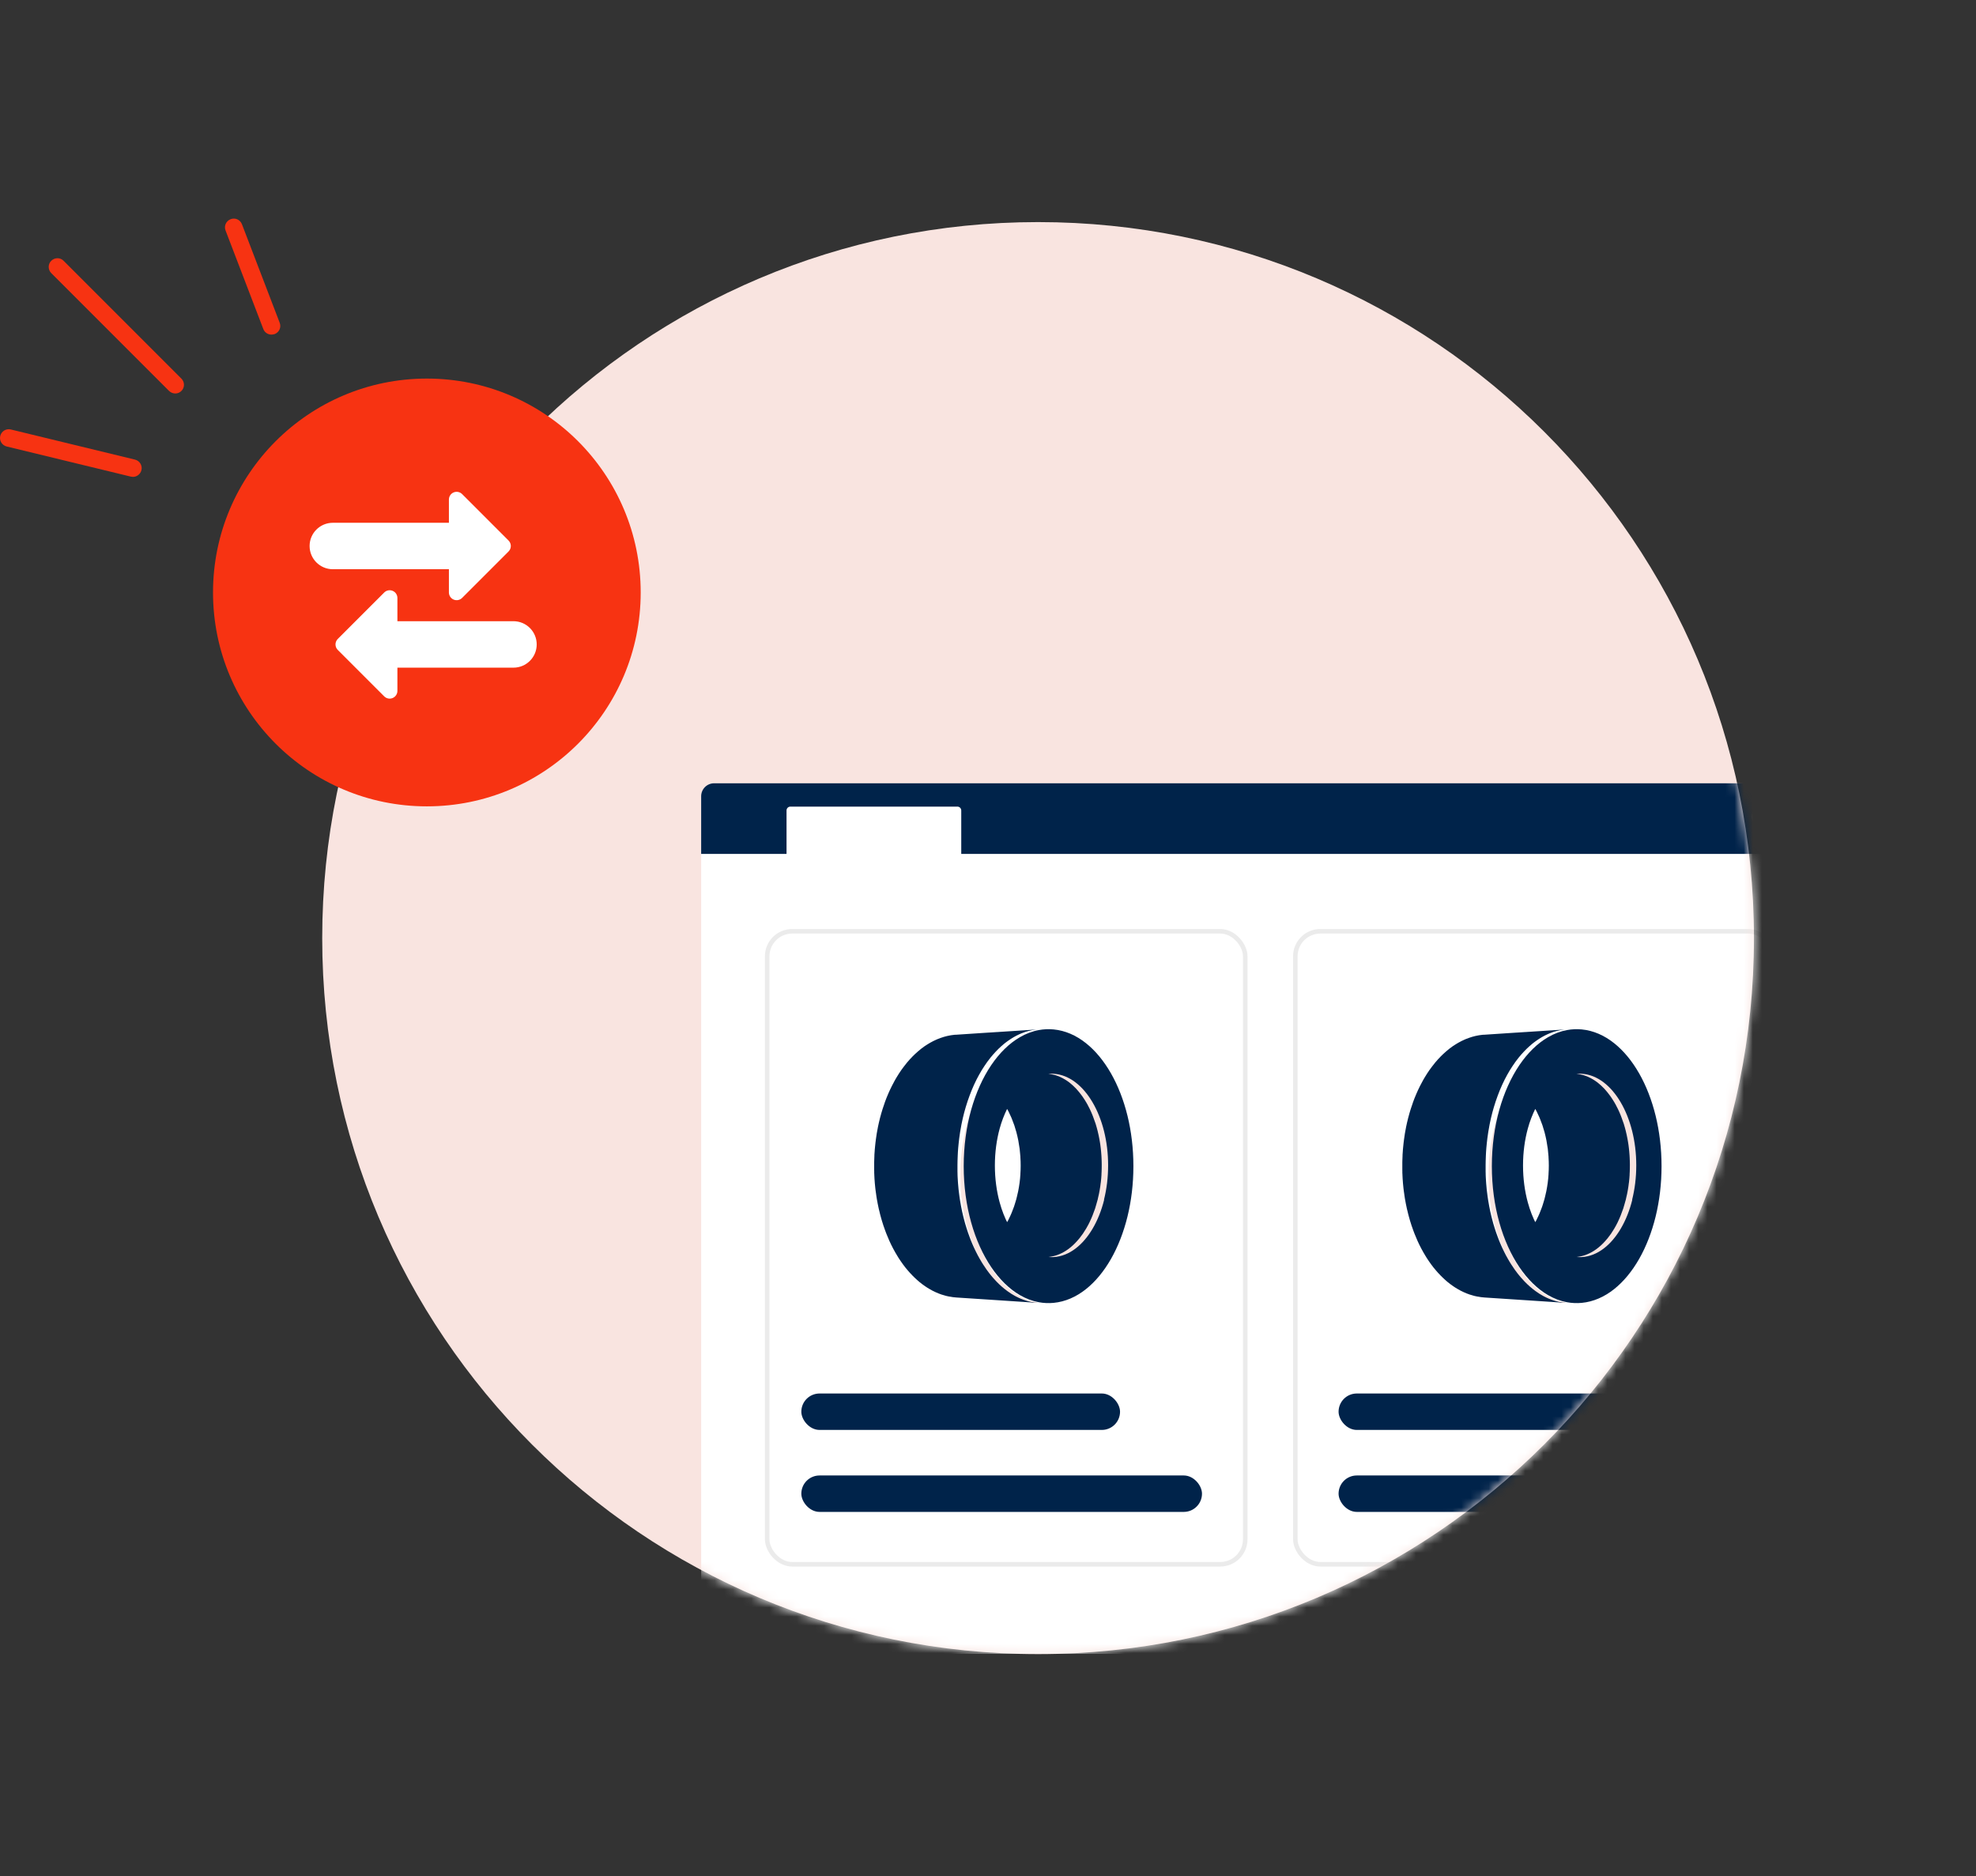 <svg width="217" height="206" viewBox="0 0 217 206" fill="none" xmlns="http://www.w3.org/2000/svg">
<rect x="0" y="0" width="217" height="206" fill="#333333" stroke="none"/>
<path d="M114 181.614C157.418 181.614 192.615 146.417 192.615 102.999C192.615 59.581 157.418 24.384 114 24.384C70.582 24.384 35.385 59.581 35.385 102.999C35.385 146.417 70.582 181.614 114 181.614Z" fill="#F9E4E0"/>
<mask id="mask0_965_9839" style="mask-type:alpha" maskUnits="userSpaceOnUse" x="35" y="24" width="158" height="158">
<path d="M114 181.614C157.418 181.614 192.615 146.417 192.615 102.999C192.615 59.581 157.418 24.384 114 24.384C70.582 24.384 35.385 59.581 35.385 102.999C35.385 146.417 70.582 181.614 114 181.614Z" fill="#F9E4E0"/>
</mask>
<g mask="url(#mask0_965_9839)">
<path d="M209 87.419V180.168C209 180.947 208.361 181.586 207.581 181.586H78.419C77.638 181.586 77 180.947 77 180.168V87.419C77 86.639 77.638 86 78.419 86H207.581C208.361 86 209 86.638 209 87.419V87.419Z" fill="white"/>
<path d="M209 93.754V87.419C209 86.638 208.362 86 207.581 86H78.419C77.639 86 77 86.638 77 87.419V93.754H209Z" fill="#00234A"/>
<path d="M193.743 91.015C194.488 91.015 195.092 90.411 195.092 89.666C195.092 88.921 194.488 88.317 193.743 88.317C192.998 88.317 192.395 88.921 192.395 89.666C192.395 90.411 192.998 91.015 193.743 91.015Z" fill="white"/>
<path d="M105.141 88.562H86.797C86.564 88.562 86.375 88.752 86.375 88.985V94.561C86.375 94.794 86.564 94.983 86.797 94.983H105.141C105.374 94.983 105.563 94.794 105.563 94.561V88.985C105.563 88.752 105.374 88.562 105.141 88.562Z" fill="white"/>
<rect x="84.25" y="102.25" width="52.5" height="69.5" rx="2.75" stroke="black" stroke-opacity="0.08" stroke-width="0.5"/>
<rect x="142.25" y="102.25" width="52.5" height="69.5" rx="2.75" stroke="black" stroke-opacity="0.08" stroke-width="0.5"/>
<rect x="147" y="153" width="35" height="4" rx="2" fill="#00234A"/>
<rect x="147" y="162" width="44" height="4" rx="2" fill="#00234A"/>
<path d="M108.127 139.127C108.065 139.029 108.003 138.93 107.942 138.828C107.876 138.723 107.815 138.615 107.753 138.503C107.688 138.391 107.623 138.273 107.561 138.158C107.492 138.027 107.421 137.892 107.356 137.754C107.287 137.62 107.222 137.478 107.157 137.337C107.124 137.268 107.092 137.199 107.063 137.127C107.033 137.061 107.004 136.995 106.978 136.93C106.975 136.923 106.971 136.917 106.968 136.91C106.88 136.7 106.792 136.486 106.714 136.266C106.662 136.135 106.613 136.003 106.571 135.869C106.561 135.849 106.555 135.829 106.548 135.81C106.496 135.652 106.444 135.498 106.395 135.337C106.343 135.179 106.298 135.018 106.249 134.857C106.203 134.693 106.161 134.529 106.119 134.364C106.102 134.305 106.086 134.243 106.073 134.184C106.027 134.006 105.985 133.822 105.946 133.642C105.946 133.642 105.943 133.632 105.943 133.628C105.917 133.504 105.891 133.379 105.868 133.251C105.858 133.211 105.848 133.169 105.842 133.126C105.822 133.027 105.806 132.929 105.79 132.83C105.77 132.725 105.751 132.62 105.734 132.515C105.712 132.367 105.689 132.219 105.669 132.068C105.643 131.891 105.62 131.71 105.601 131.529C105.594 131.474 105.588 131.418 105.581 131.362C105.565 131.181 105.546 131.001 105.533 130.82C105.533 130.794 105.533 130.764 105.526 130.738C105.523 130.672 105.516 130.606 105.513 130.541C105.507 130.452 105.5 130.36 105.497 130.271C105.497 130.212 105.49 130.15 105.487 130.091C105.48 130.018 105.48 129.946 105.477 129.871C105.477 129.841 105.477 129.811 105.477 129.779C105.477 129.703 105.471 129.628 105.471 129.552C105.471 129.513 105.471 129.47 105.471 129.43C105.471 129.286 105.471 129.138 105.471 128.99V128.862C105.471 128.721 105.471 128.58 105.477 128.438C105.48 128.258 105.487 128.077 105.497 127.896C105.497 127.765 105.507 127.637 105.516 127.509C105.516 127.476 105.516 127.446 105.523 127.417C105.523 127.345 105.533 127.272 105.539 127.2C105.539 127.17 105.539 127.144 105.546 127.115C105.559 126.957 105.575 126.796 105.591 126.642C105.607 126.471 105.627 126.3 105.65 126.132C105.679 125.916 105.708 125.702 105.741 125.489C105.741 125.479 105.741 125.466 105.747 125.456C105.783 125.232 105.822 125.009 105.865 124.789C105.865 124.773 105.871 124.753 105.874 124.736C105.91 124.562 105.946 124.391 105.982 124.224C105.998 124.139 106.018 124.053 106.04 123.971C106.076 123.817 106.115 123.662 106.154 123.511C106.154 123.498 106.161 123.485 106.164 123.472C106.203 123.321 106.245 123.17 106.291 123.022C106.301 122.979 106.314 122.94 106.327 122.897C106.447 122.493 106.578 122.102 106.721 121.721C106.792 121.534 106.864 121.346 106.939 121.162C106.939 121.162 106.939 121.162 106.939 121.159C107.007 120.992 107.079 120.824 107.157 120.66C107.173 120.62 107.19 120.581 107.209 120.545C107.359 120.216 107.522 119.901 107.691 119.596C107.776 119.441 107.863 119.29 107.951 119.146C107.958 119.132 107.968 119.119 107.974 119.106C108.069 118.955 108.163 118.807 108.261 118.663C108.316 118.574 108.378 118.489 108.44 118.403C108.469 118.357 108.502 118.311 108.534 118.265C108.648 118.111 108.762 117.963 108.876 117.818C108.882 117.812 108.889 117.802 108.895 117.795C108.98 117.69 109.068 117.589 109.153 117.49C109.24 117.388 109.328 117.29 109.42 117.198C109.507 117.102 109.599 117.01 109.69 116.922C109.781 116.833 109.875 116.744 109.97 116.662C110.058 116.58 110.149 116.505 110.24 116.429C110.285 116.393 110.331 116.353 110.377 116.317C110.455 116.255 110.533 116.196 110.614 116.14C110.634 116.127 110.65 116.114 110.67 116.101C110.767 116.032 110.862 115.963 110.963 115.9C111.06 115.838 111.161 115.775 111.262 115.716C111.363 115.66 111.461 115.605 111.565 115.552H111.568C111.643 115.513 111.718 115.48 111.793 115.444C111.864 115.407 111.936 115.378 112.011 115.345C112.115 115.302 112.219 115.263 112.327 115.227C112.379 115.207 112.431 115.191 112.483 115.171C112.535 115.154 112.587 115.138 112.642 115.125C112.695 115.108 112.75 115.092 112.802 115.079C112.906 115.053 113.017 115.03 113.124 115.007C113.176 114.997 113.228 114.987 113.28 114.977C113.28 114.977 113.29 114.977 113.297 114.977C113.355 114.967 113.414 114.961 113.473 114.951C113.528 114.944 113.58 114.938 113.635 114.931C113.665 114.931 113.691 114.928 113.72 114.925C113.753 114.925 113.788 114.921 113.827 114.918L113.844 114.997C113.173 115.118 112.522 115.368 111.903 115.726C110.803 116.36 109.8 117.345 108.944 118.607C108.082 119.885 107.375 121.442 106.884 123.196C106.389 124.966 106.115 126.927 106.115 128.994C106.115 131.06 106.389 133.021 106.884 134.788C107.375 136.545 108.082 138.102 108.944 139.377C109.8 140.642 110.803 141.624 111.903 142.261C112.522 142.619 113.173 142.865 113.844 142.987L113.827 143.069C113.577 143.053 113.329 143.02 113.082 142.967H113.075C113.046 142.961 113.017 142.954 112.988 142.948C112.955 142.941 112.926 142.934 112.893 142.925C112.861 142.918 112.831 142.911 112.799 142.902C112.769 142.895 112.737 142.885 112.704 142.879C112.551 142.836 112.402 142.787 112.252 142.731C112.148 142.691 112.043 142.652 111.939 142.606C111.877 142.58 111.819 142.553 111.757 142.524C111.715 142.504 111.672 142.484 111.63 142.461C111.584 142.442 111.542 142.419 111.5 142.396C111.487 142.389 111.474 142.383 111.464 142.379C111.415 142.353 111.37 142.327 111.324 142.3C111.256 142.261 111.184 142.222 111.116 142.179C111.083 142.162 111.054 142.143 111.021 142.123C110.878 142.031 110.735 141.936 110.598 141.834C110.5 141.762 110.403 141.689 110.308 141.611C110.214 141.535 110.116 141.456 110.025 141.374C110.012 141.361 109.996 141.348 109.983 141.335C109.918 141.276 109.849 141.216 109.787 141.157C109.771 141.144 109.758 141.131 109.745 141.118C109.654 141.029 109.563 140.937 109.472 140.845C109.345 140.711 109.214 140.573 109.091 140.425C109.032 140.356 108.974 140.287 108.915 140.215C108.889 140.182 108.86 140.149 108.834 140.116C108.821 140.1 108.808 140.083 108.798 140.067C108.785 140.054 108.772 140.037 108.759 140.021C108.7 139.945 108.641 139.866 108.583 139.788C108.537 139.725 108.495 139.666 108.449 139.604C108.414 139.551 108.378 139.498 108.342 139.446C108.283 139.364 108.225 139.278 108.173 139.19C108.156 139.17 108.143 139.15 108.13 139.131L108.127 139.127Z" fill="#F9E4E0"/>
<path d="M110.708 134.415C110.67 134.341 110.635 134.264 110.597 134.19C110.642 134.106 110.691 134.029 110.736 133.945C110.753 133.91 110.767 133.875 110.784 133.839C110.882 133.643 110.979 133.443 111.066 133.233C111.101 133.152 111.132 133.068 111.163 132.987C111.229 132.819 111.299 132.651 111.358 132.479C111.393 132.381 111.42 132.279 111.452 132.181C111.504 132.019 111.556 131.855 111.601 131.69C111.632 131.574 111.66 131.455 111.688 131.339C111.733 131.16 111.775 130.978 111.813 130.792C111.82 130.764 111.827 130.732 111.83 130.704C111.883 130.438 111.924 130.171 111.963 129.898C111.963 129.87 111.969 129.845 111.973 129.817C112.011 129.53 112.039 129.239 112.056 128.944C112.056 128.927 112.056 128.913 112.056 128.895C112.077 128.593 112.088 128.285 112.088 127.976C112.088 127.668 112.077 127.359 112.056 127.057C112.056 127.036 112.056 127.012 112.056 126.991C112.035 126.696 112.008 126.402 111.973 126.114C111.973 126.104 111.973 126.09 111.966 126.079C111.928 125.795 111.883 125.514 111.83 125.237C111.83 125.223 111.823 125.206 111.82 125.188C111.764 124.908 111.702 124.627 111.629 124.357C111.629 124.354 111.629 124.35 111.629 124.347C111.556 124.077 111.476 123.814 111.389 123.554C111.375 123.516 111.361 123.481 111.347 123.442C111.278 123.239 111.201 123.039 111.121 122.846C111.097 122.786 111.073 122.727 111.048 122.667C110.951 122.443 110.85 122.225 110.743 122.015C110.739 122.015 110.739 122.008 110.736 122.004C110.691 121.917 110.642 121.839 110.597 121.755C110.273 122.415 109.995 123.13 109.783 123.908C109.443 125.15 109.255 126.524 109.255 127.966C109.255 129.407 109.443 130.785 109.783 132.026C110.02 132.896 110.336 133.696 110.711 134.415H110.708ZM123.817 122.502C124.237 124.217 124.467 126.083 124.467 128.039C124.467 129.996 124.237 131.862 123.817 133.573C123.393 135.295 122.778 136.869 122.01 138.219C121.231 139.583 120.296 140.72 119.243 141.554C118.176 142.396 116.984 142.925 115.712 143.048C115.16 143.101 114.614 143.076 114.082 142.978C113.367 142.848 112.671 142.585 112.011 142.203C110.837 141.523 109.766 140.474 108.852 139.124C107.931 137.763 107.177 136.101 106.652 134.225C106.124 132.339 105.832 130.245 105.832 128.039C105.832 125.834 106.124 123.74 106.652 121.85C107.177 119.977 107.931 118.315 108.852 116.951C109.766 115.604 110.837 114.552 112.011 113.876C112.671 113.493 113.367 113.227 114.082 113.097C114.614 112.999 115.16 112.974 115.712 113.027C116.984 113.15 118.176 113.679 119.243 114.524C120.296 115.356 121.231 116.495 122.01 117.859C122.778 119.206 123.393 120.78 123.817 122.502Z" fill="#00234A"/>
<path d="M114.022 113.013C113.994 113.013 113.987 113.013 113.981 113.013C113.97 113.013 113.96 113.013 113.949 113.017C113.984 113.017 114.022 113.013 114.064 113.01H114.022V113.013Z" fill="#00234A"/>
<path d="M113.262 142.958C113.196 142.944 113.133 142.93 113.067 142.912C113.033 142.905 113.001 142.898 112.967 142.888C112.935 142.881 112.901 142.87 112.866 142.863C112.702 142.818 112.543 142.765 112.383 142.705C112.271 142.663 112.16 142.621 112.049 142.572C111.983 142.544 111.92 142.516 111.854 142.484C111.809 142.463 111.764 142.442 111.719 142.418C111.67 142.397 111.625 142.372 111.58 142.348C111.566 142.341 111.552 142.334 111.542 142.33C111.49 142.302 111.441 142.274 111.392 142.246C111.319 142.204 111.243 142.162 111.17 142.116C111.135 142.099 111.104 142.078 111.069 142.057C110.916 141.958 110.763 141.857 110.617 141.748C110.513 141.671 110.409 141.594 110.308 141.51C110.207 141.429 110.103 141.345 110.006 141.257C109.992 141.243 109.974 141.229 109.96 141.215C109.891 141.152 109.818 141.089 109.752 141.026C109.734 141.012 109.721 140.998 109.707 140.984C109.609 140.889 109.512 140.791 109.415 140.692C109.279 140.549 109.14 140.401 109.008 140.244C108.946 140.17 108.883 140.096 108.82 140.019C108.793 139.984 108.761 139.949 108.734 139.914C108.72 139.896 108.706 139.879 108.695 139.861C108.681 139.847 108.668 139.83 108.654 139.812C108.591 139.732 108.529 139.647 108.466 139.563C108.417 139.497 108.372 139.434 108.324 139.367C108.223 139.223 108.122 139.076 108.028 138.925C108.011 138.904 107.997 138.883 107.983 138.862C107.917 138.757 107.851 138.652 107.785 138.543C107.715 138.431 107.649 138.315 107.583 138.196C107.514 138.076 107.444 137.95 107.378 137.827C107.305 137.687 107.229 137.543 107.159 137.396C107.086 137.252 107.017 137.102 106.947 136.951C106.913 136.877 106.878 136.804 106.846 136.726C106.815 136.656 106.784 136.59 106.756 136.516C106.753 136.509 106.749 136.502 106.746 136.495C106.652 136.27 106.558 136.043 106.475 135.808C106.419 135.667 106.367 135.527 106.322 135.383C106.311 135.362 106.304 135.341 106.297 135.32C106.242 135.152 106.186 134.987 106.134 134.815C106.078 134.647 106.03 134.475 105.978 134.303C105.929 134.128 105.884 133.953 105.839 133.777C105.821 133.714 105.804 133.647 105.79 133.584C105.741 133.395 105.696 133.199 105.654 133.006C105.654 133.006 105.651 132.995 105.651 132.992C105.623 132.858 105.595 132.725 105.571 132.588C105.561 132.546 105.55 132.501 105.543 132.455C105.522 132.35 105.505 132.245 105.488 132.14C105.467 132.027 105.446 131.915 105.429 131.803C105.404 131.645 105.38 131.487 105.359 131.326C105.331 131.137 105.307 130.944 105.286 130.751C105.279 130.691 105.272 130.632 105.265 130.572C105.248 130.379 105.227 130.186 105.213 129.993C105.213 129.965 105.213 129.934 105.206 129.906C105.203 129.836 105.196 129.766 105.192 129.695C105.185 129.601 105.178 129.503 105.175 129.408C105.175 129.345 105.168 129.278 105.164 129.215C105.157 129.138 105.157 129.061 105.154 128.98C105.154 128.948 105.154 128.917 105.154 128.882C105.154 128.801 105.147 128.721 105.147 128.64C105.147 128.598 105.147 128.552 105.147 128.51C105.147 128.356 105.147 128.198 105.147 128.04V127.903C105.147 127.753 105.147 127.602 105.154 127.451C105.157 127.258 105.164 127.065 105.175 126.872C105.175 126.732 105.185 126.595 105.196 126.459C105.196 126.424 105.196 126.392 105.203 126.36C105.203 126.283 105.213 126.206 105.22 126.129C105.22 126.097 105.22 126.069 105.227 126.038C105.241 125.87 105.258 125.698 105.276 125.533C105.293 125.351 105.314 125.168 105.338 124.989C105.369 124.758 105.401 124.53 105.436 124.302C105.436 124.292 105.436 124.277 105.442 124.267C105.481 124.029 105.522 123.79 105.568 123.555C105.568 123.538 105.575 123.517 105.578 123.499C105.613 123.313 105.651 123.131 105.693 122.952C105.71 122.861 105.731 122.77 105.755 122.682C105.793 122.517 105.835 122.352 105.877 122.191C105.877 122.177 105.884 122.163 105.887 122.149C105.929 121.988 105.974 121.826 106.023 121.668C106.033 121.623 106.047 121.581 106.061 121.535C106.19 121.104 106.329 120.687 106.482 120.28C106.558 120.08 106.634 119.88 106.714 119.684C106.787 119.501 106.864 119.322 106.947 119.147C106.965 119.105 106.982 119.063 107.003 119.024C107.163 118.674 107.337 118.337 107.517 118.011C107.608 117.846 107.701 117.685 107.795 117.531C107.802 117.517 107.813 117.503 107.82 117.488C107.92 117.327 108.021 117.169 108.125 117.015C108.184 116.92 108.251 116.829 108.317 116.738C108.348 116.689 108.383 116.64 108.417 116.591C108.539 116.426 108.661 116.268 108.782 116.114C108.789 116.107 108.796 116.096 108.803 116.089C108.893 115.977 108.987 115.868 109.078 115.763C109.171 115.654 109.265 115.549 109.363 115.451C109.456 115.349 109.554 115.251 109.651 115.157C109.748 115.062 109.849 114.967 109.95 114.879C110.044 114.792 110.141 114.711 110.238 114.63C110.287 114.592 110.336 114.55 110.384 114.511C110.468 114.445 110.551 114.382 110.638 114.322C110.659 114.308 110.676 114.294 110.697 114.28C110.801 114.206 110.902 114.133 111.01 114.066C111.114 113.999 111.222 113.933 111.33 113.87C111.437 113.81 111.542 113.75 111.653 113.694H111.656C111.736 113.652 111.816 113.617 111.896 113.578C111.973 113.54 112.049 113.508 112.129 113.473C112.24 113.428 112.351 113.386 112.466 113.347C112.522 113.326 112.577 113.308 112.633 113.287C112.689 113.27 112.744 113.252 112.803 113.238C112.859 113.221 112.918 113.203 112.973 113.189C113.085 113.161 113.203 113.137 113.318 113.112C113.373 113.102 113.429 113.091 113.484 113.081C113.484 113.081 113.495 113.081 113.502 113.081C113.564 113.07 113.627 113.063 113.689 113.052C113.748 113.045 113.804 113.038 113.863 113.031C113.894 113.031 113.922 113.028 113.954 113.024C113.839 113.031 113.724 113.038 113.613 113.045C113.484 113.056 113.356 113.063 113.231 113.074L111.5 113.186C111.371 113.196 111.232 113.203 111.083 113.214C111.006 113.214 110.927 113.224 110.85 113.228L110.364 113.259C110.346 113.259 110.329 113.263 110.311 113.263C110.225 113.27 110.127 113.277 110.033 113.28L109.818 113.294C109.776 113.294 109.738 113.298 109.703 113.301C109.648 113.301 109.592 113.308 109.536 113.315C109.519 113.315 109.498 113.315 109.477 113.315L109.21 113.333L109.05 113.344C108.887 113.351 108.702 113.365 108.553 113.375H108.535L107.788 113.424C106.867 113.487 105.946 113.547 105.025 113.607C105.015 113.607 105.001 113.61 104.987 113.61C104.973 113.61 104.959 113.61 104.945 113.61C104.932 113.61 104.918 113.61 104.904 113.61C104.883 113.61 104.859 113.614 104.834 113.614C104.772 113.621 104.709 113.628 104.643 113.638C104.581 113.645 104.518 113.656 104.452 113.663C104.421 113.663 104.389 113.673 104.358 113.68C104.296 113.691 104.237 113.701 104.177 113.715C104.143 113.722 104.108 113.729 104.073 113.736C104.052 113.736 104.028 113.747 104.007 113.75C103.892 113.778 103.778 113.81 103.663 113.841C103.548 113.877 103.434 113.912 103.319 113.954C103.208 113.992 103.093 114.034 102.982 114.08C102.926 114.104 102.874 114.126 102.822 114.15C102.714 114.196 102.607 114.248 102.499 114.301C102.388 114.357 102.28 114.413 102.172 114.476C102.158 114.483 102.148 114.49 102.134 114.497C102.075 114.529 102.019 114.564 101.964 114.599C101.925 114.62 101.887 114.645 101.849 114.669C101.745 114.732 101.644 114.795 101.543 114.865C101.501 114.893 101.46 114.925 101.422 114.957C101.352 115.002 101.286 115.055 101.216 115.107C101.189 115.125 101.164 115.146 101.137 115.167C101.015 115.262 100.897 115.36 100.779 115.465C100.779 115.465 100.765 115.476 100.758 115.486C100.664 115.567 100.57 115.651 100.48 115.735C100.452 115.76 100.428 115.784 100.4 115.816C100.379 115.833 100.355 115.854 100.334 115.879C100.285 115.924 100.236 115.974 100.188 116.023C100.163 116.047 100.139 116.072 100.118 116.1C100.059 116.156 100.004 116.216 99.948 116.275C99.934 116.293 99.917 116.307 99.903 116.324C99.819 116.419 99.733 116.514 99.653 116.612C99.642 116.622 99.635 116.633 99.625 116.643C99.493 116.801 99.361 116.966 99.239 117.134C99.152 117.25 99.065 117.369 98.978 117.488C98.895 117.611 98.811 117.734 98.728 117.86C98.714 117.881 98.704 117.899 98.69 117.92C98.624 118.025 98.554 118.137 98.488 118.246C98.478 118.26 98.471 118.274 98.46 118.292C98.433 118.334 98.408 118.376 98.384 118.418C98.353 118.47 98.322 118.526 98.294 118.579C98.28 118.6 98.269 118.625 98.255 118.646C98.144 118.842 98.037 119.042 97.936 119.249C97.901 119.319 97.866 119.393 97.832 119.466C97.797 119.536 97.762 119.607 97.727 119.68C97.679 119.789 97.63 119.898 97.581 120.006C97.564 120.045 97.546 120.087 97.529 120.126C97.463 120.276 97.401 120.431 97.338 120.585C97.279 120.739 97.22 120.897 97.161 121.055H97.164C97.081 121.283 97.001 121.518 96.928 121.753C96.928 121.753 96.918 121.784 96.914 121.798C96.865 121.946 96.824 122.096 96.778 122.247C96.761 122.307 96.744 122.366 96.73 122.426C96.698 122.535 96.667 122.643 96.639 122.756C96.619 122.84 96.598 122.92 96.58 123.005C96.567 123.05 96.556 123.096 96.546 123.141C96.535 123.183 96.525 123.229 96.514 123.275C96.5 123.334 96.49 123.39 96.476 123.45C96.455 123.545 96.434 123.639 96.414 123.734C96.414 123.755 96.403 123.776 96.403 123.801C96.361 124.004 96.323 124.207 96.288 124.418C96.278 124.47 96.271 124.523 96.264 124.576C96.236 124.754 96.209 124.94 96.184 125.123C96.177 125.172 96.17 125.224 96.167 125.273C96.16 125.315 96.153 125.358 96.149 125.4C96.139 125.494 96.125 125.589 96.118 125.68C96.101 125.831 96.087 125.982 96.073 126.136C96.07 126.171 96.066 126.206 96.063 126.241C96.063 126.283 96.056 126.322 96.056 126.364C96.042 126.511 96.031 126.662 96.024 126.813C96.024 126.848 96.024 126.879 96.024 126.915C96.014 127.097 96.007 127.283 96.004 127.469C96 127.528 96 127.588 96 127.647V127.661C96 127.69 96 127.714 96 127.742V128.033C96 128.195 96 128.356 96 128.517C96 128.535 96 128.549 96.004 128.566C96.004 128.64 96.004 128.71 96.004 128.78C96.004 128.843 96.004 128.906 96.014 128.966V129.001C96.014 129.117 96.024 129.236 96.031 129.355C96.031 129.397 96.031 129.436 96.038 129.478C96.042 129.534 96.045 129.59 96.052 129.646C96.056 129.734 96.063 129.818 96.07 129.906C96.087 130.092 96.104 130.274 96.125 130.46C96.135 130.562 96.149 130.663 96.163 130.761C96.174 130.853 96.188 130.94 96.202 131.031C96.212 131.126 96.226 131.221 96.24 131.312C96.254 131.41 96.268 131.505 96.285 131.6C96.299 131.673 96.309 131.743 96.323 131.817C96.323 131.827 96.323 131.842 96.33 131.852C96.33 131.863 96.33 131.873 96.337 131.884C96.351 131.975 96.368 132.066 96.386 132.157C96.403 132.234 96.417 132.308 96.434 132.385C96.455 132.49 96.48 132.599 96.5 132.704C96.511 132.75 96.521 132.795 96.535 132.841C96.539 132.865 96.542 132.887 96.549 132.911H96.553C96.584 133.058 96.619 133.202 96.657 133.346C96.685 133.448 96.712 133.549 96.74 133.651C96.747 133.676 96.754 133.7 96.761 133.725C96.785 133.809 96.806 133.893 96.831 133.974C96.848 134.026 96.862 134.082 96.879 134.135C96.879 134.142 96.879 134.145 96.886 134.152C96.893 134.17 96.897 134.191 96.904 134.209C96.942 134.335 96.98 134.461 97.022 134.584C97.029 134.601 97.036 134.622 97.043 134.64C97.098 134.801 97.154 134.962 97.213 135.12C97.248 135.218 97.286 135.317 97.324 135.415C97.348 135.474 97.369 135.531 97.394 135.587C97.484 135.808 97.571 136.029 97.668 136.239C97.734 136.386 97.804 136.534 97.873 136.677C97.88 136.691 97.887 136.702 97.894 136.716C97.96 136.842 98.023 136.975 98.089 137.098C98.165 137.238 98.238 137.375 98.315 137.508C98.391 137.645 98.471 137.775 98.551 137.905C98.589 137.971 98.631 138.038 98.672 138.105C98.749 138.224 98.825 138.339 98.905 138.455H98.902C98.902 138.455 98.919 138.48 98.93 138.49C99.006 138.602 99.079 138.708 99.159 138.816C99.225 138.904 99.291 138.992 99.357 139.076C99.378 139.104 99.402 139.135 99.423 139.164C99.514 139.276 99.604 139.388 99.698 139.493C99.75 139.553 99.799 139.612 99.854 139.672C99.892 139.718 99.934 139.763 99.976 139.809H99.983C100.115 139.96 100.254 140.1 100.396 140.237C100.435 140.275 100.473 140.314 100.511 140.345C100.525 140.363 100.539 140.377 100.556 140.387C100.598 140.429 100.643 140.472 100.688 140.51C100.719 140.542 100.747 140.566 100.779 140.591C100.848 140.654 100.918 140.71 100.987 140.77C101.004 140.784 101.022 140.798 101.039 140.808C101.126 140.882 101.21 140.948 101.296 141.012C101.401 141.089 101.505 141.166 101.613 141.236C101.766 141.341 101.918 141.439 102.075 141.527C102.183 141.59 102.29 141.65 102.402 141.709C102.513 141.766 102.62 141.818 102.735 141.871C102.846 141.923 102.958 141.969 103.069 142.015C103.149 142.046 103.229 142.078 103.309 142.102C103.343 142.116 103.375 142.13 103.409 142.141H103.423C103.583 142.197 103.743 142.242 103.906 142.285C103.906 142.285 103.913 142.288 103.92 142.288C103.927 142.288 103.931 142.288 103.938 142.288C103.955 142.295 103.969 142.299 103.986 142.302C104.014 142.309 104.042 142.316 104.07 142.32C104.098 142.327 104.125 142.334 104.153 142.337C104.177 142.344 104.205 142.351 104.233 142.355H104.257C104.515 142.411 104.775 142.442 105.039 142.46L107.764 142.639L109.582 142.758L114.089 143.056C113.821 143.038 113.557 143.003 113.293 142.947H113.286L113.262 142.958Z" fill="#00234A"/>
<path d="M121.253 131.739C120.961 132.906 120.534 133.973 120.002 134.877C119.467 135.789 118.827 136.546 118.111 137.086C117.389 137.634 116.582 137.967 115.731 138.019C115.533 138.033 115.335 138.03 115.14 138.012C115.157 138.012 115.175 138.012 115.192 138.005C115.21 138.005 115.227 138.002 115.244 137.998C115.265 137.998 115.286 137.991 115.31 137.988C115.338 137.988 115.366 137.981 115.394 137.974C115.421 137.97 115.449 137.967 115.477 137.96C115.522 137.953 115.567 137.942 115.613 137.932C115.633 137.928 115.658 137.921 115.679 137.918C115.686 137.918 115.693 137.918 115.703 137.914C115.779 137.897 115.852 137.876 115.925 137.854C115.932 137.854 115.943 137.847 115.95 137.847C115.971 137.84 115.991 137.833 116.012 137.826C116.057 137.812 116.103 137.798 116.144 137.781C116.169 137.77 116.196 137.76 116.221 137.749C116.252 137.739 116.28 137.725 116.311 137.714C116.332 137.704 116.356 137.697 116.377 137.686C116.422 137.669 116.468 137.644 116.513 137.623C116.534 137.612 116.558 137.602 116.579 137.591C116.586 137.588 116.596 137.584 116.603 137.581C116.68 137.542 116.753 137.504 116.826 137.462C116.829 137.462 116.836 137.455 116.839 137.455C116.853 137.444 116.871 137.437 116.885 137.427C116.937 137.395 116.992 137.364 117.044 137.332C117.058 137.321 117.076 137.311 117.09 137.3C117.131 137.272 117.173 137.244 117.215 137.216C117.246 137.195 117.281 137.174 117.312 137.15C117.329 137.136 117.343 137.125 117.361 137.111C117.375 137.101 117.392 137.09 117.406 137.079C117.434 137.058 117.458 137.037 117.482 137.016C117.51 136.995 117.541 136.974 117.569 136.95C117.587 136.936 117.604 136.918 117.621 136.904C117.66 136.873 117.701 136.838 117.74 136.802C117.767 136.778 117.795 136.757 117.819 136.732C117.837 136.715 117.858 136.697 117.875 136.68C117.913 136.645 117.952 136.606 117.99 136.567C118.014 136.543 118.038 136.522 118.063 136.497C118.073 136.487 118.084 136.473 118.094 136.462C118.226 136.326 118.358 136.182 118.483 136.027C118.504 136.003 118.525 135.978 118.546 135.954C118.671 135.796 118.796 135.635 118.914 135.463C118.921 135.452 118.928 135.449 118.932 135.438C118.942 135.424 118.949 135.407 118.959 135.393C119.074 135.224 119.185 135.049 119.293 134.867C119.296 134.86 119.3 134.853 119.303 134.846C119.432 134.628 119.554 134.4 119.668 134.165C119.668 134.165 119.668 134.165 119.668 134.162C119.682 134.134 119.693 134.102 119.707 134.074C119.807 133.864 119.905 133.646 119.992 133.422C120.026 133.334 120.058 133.243 120.089 133.155C120.144 133.005 120.204 132.861 120.256 132.707C120.263 132.686 120.27 132.661 120.277 132.64C120.311 132.535 120.343 132.423 120.374 132.31C120.422 132.149 120.471 131.984 120.513 131.819C120.52 131.788 120.53 131.756 120.541 131.725C120.565 131.634 120.582 131.535 120.603 131.441C120.631 131.325 120.659 131.216 120.683 131.097C120.697 131.03 120.707 130.96 120.721 130.894C120.728 130.855 120.735 130.82 120.742 130.785C120.749 130.746 120.756 130.711 120.763 130.673C120.787 130.529 120.812 130.385 120.833 130.238C120.846 130.147 120.857 130.056 120.867 129.961C120.871 129.929 120.874 129.898 120.881 129.866C120.881 129.842 120.888 129.821 120.892 129.796C120.909 129.649 120.923 129.498 120.937 129.347C120.947 129.231 120.954 129.119 120.961 129.003C120.961 128.989 120.961 128.975 120.961 128.961C120.961 128.944 120.961 128.926 120.961 128.909C120.965 128.825 120.972 128.74 120.975 128.656C120.979 128.541 120.985 128.425 120.985 128.306C120.985 128.19 120.989 128.071 120.989 127.951V127.923C120.989 127.923 120.989 127.906 120.989 127.895V127.867C120.989 127.867 120.989 127.85 120.989 127.839C120.989 127.72 120.989 127.597 120.982 127.478C120.982 127.359 120.975 127.24 120.968 127.124C120.968 127.082 120.965 127.043 120.961 127.001C120.961 126.973 120.961 126.949 120.958 126.92C120.958 126.871 120.951 126.822 120.947 126.773C120.94 126.657 120.93 126.542 120.919 126.423C120.909 126.3 120.895 126.181 120.881 126.058C120.881 126.044 120.878 126.03 120.874 126.016C120.874 126.005 120.874 125.991 120.871 125.981C120.86 125.886 120.846 125.795 120.836 125.7C120.819 125.581 120.801 125.462 120.78 125.346C120.767 125.265 120.753 125.188 120.739 125.111C120.735 125.09 120.732 125.072 120.728 125.055C120.728 125.037 120.721 125.016 120.718 124.999C120.69 124.859 120.662 124.722 120.634 124.585C120.607 124.452 120.575 124.319 120.541 124.189C120.541 124.189 120.541 124.185 120.541 124.182C120.506 124.048 120.471 123.915 120.436 123.785C120.398 123.656 120.36 123.526 120.322 123.396C120.318 123.382 120.311 123.368 120.308 123.354C120.294 123.316 120.28 123.277 120.266 123.238C120.197 123.028 120.124 122.821 120.044 122.621C120.019 122.558 119.995 122.495 119.971 122.432C119.877 122.2 119.78 121.973 119.672 121.755C119.672 121.755 119.672 121.748 119.668 121.748C119.588 121.583 119.505 121.418 119.418 121.261C119.39 121.212 119.363 121.169 119.338 121.124C119.324 121.099 119.31 121.071 119.296 121.047C119.262 120.987 119.224 120.927 119.185 120.868C119.161 120.833 119.14 120.794 119.119 120.759C119.036 120.626 118.949 120.496 118.859 120.37C118.838 120.342 118.817 120.314 118.796 120.286C118.723 120.188 118.65 120.089 118.574 119.995C118.542 119.956 118.515 119.921 118.483 119.882C118.403 119.788 118.323 119.693 118.24 119.602C118.226 119.588 118.212 119.57 118.198 119.553C118.195 119.549 118.191 119.546 118.188 119.542C118.087 119.437 117.986 119.335 117.882 119.237C117.854 119.209 117.823 119.185 117.795 119.157C117.712 119.083 117.628 119.013 117.545 118.943C117.514 118.918 117.486 118.894 117.455 118.869C117.437 118.855 117.423 118.841 117.406 118.83C117.312 118.76 117.215 118.694 117.117 118.627C117.104 118.617 117.086 118.61 117.072 118.599C116.971 118.532 116.871 118.473 116.766 118.417C116.749 118.41 116.735 118.396 116.718 118.389C116.7 118.378 116.68 118.371 116.662 118.361C116.565 118.311 116.468 118.266 116.367 118.22C116.342 118.21 116.318 118.196 116.29 118.185C116.169 118.136 116.044 118.091 115.918 118.055C115.887 118.045 115.859 118.038 115.828 118.031C115.727 118.003 115.627 117.978 115.526 117.961C115.488 117.954 115.453 117.947 115.415 117.94C115.317 117.922 115.216 117.912 115.119 117.905C115.317 117.887 115.515 117.88 115.717 117.894C116.568 117.95 117.375 118.283 118.097 118.83C118.813 119.374 119.456 120.128 119.988 121.043C120.52 121.948 120.944 123.014 121.239 124.182C121.531 125.346 121.691 126.619 121.691 127.948C121.691 129.277 121.531 130.553 121.239 131.718L121.253 131.739Z" fill="#F9E4E0"/>
<path d="M166.127 139.127C166.065 139.029 166.003 138.93 165.942 138.828C165.876 138.723 165.815 138.615 165.753 138.503C165.688 138.391 165.623 138.273 165.561 138.158C165.492 138.027 165.421 137.892 165.356 137.754C165.287 137.62 165.222 137.478 165.157 137.337C165.124 137.268 165.092 137.199 165.063 137.127C165.033 137.061 165.004 136.995 164.978 136.93C164.975 136.923 164.971 136.917 164.968 136.91C164.88 136.7 164.792 136.486 164.714 136.266C164.662 136.135 164.613 136.003 164.571 135.869C164.561 135.849 164.555 135.829 164.548 135.81C164.496 135.652 164.444 135.498 164.395 135.337C164.343 135.179 164.298 135.018 164.249 134.857C164.203 134.693 164.161 134.529 164.119 134.364C164.102 134.305 164.086 134.243 164.073 134.184C164.027 134.006 163.985 133.822 163.946 133.642C163.946 133.642 163.943 133.632 163.943 133.628C163.917 133.504 163.891 133.379 163.868 133.251C163.858 133.211 163.848 133.169 163.842 133.126C163.822 133.027 163.806 132.929 163.79 132.83C163.77 132.725 163.751 132.62 163.734 132.515C163.712 132.367 163.689 132.219 163.669 132.068C163.643 131.891 163.62 131.71 163.601 131.529C163.594 131.474 163.588 131.418 163.581 131.362C163.565 131.181 163.546 131.001 163.533 130.82C163.533 130.794 163.533 130.764 163.526 130.738C163.523 130.672 163.516 130.606 163.513 130.541C163.507 130.452 163.5 130.36 163.497 130.271C163.497 130.212 163.49 130.15 163.487 130.091C163.48 130.018 163.48 129.946 163.477 129.871C163.477 129.841 163.477 129.811 163.477 129.779C163.477 129.703 163.471 129.628 163.471 129.552C163.471 129.513 163.471 129.47 163.471 129.43C163.471 129.286 163.471 129.138 163.471 128.99V128.862C163.471 128.721 163.471 128.58 163.477 128.438C163.48 128.258 163.487 128.077 163.497 127.896C163.497 127.765 163.507 127.637 163.516 127.509C163.516 127.476 163.516 127.446 163.523 127.417C163.523 127.345 163.533 127.272 163.539 127.2C163.539 127.17 163.539 127.144 163.546 127.115C163.559 126.957 163.575 126.796 163.591 126.642C163.607 126.471 163.627 126.3 163.65 126.132C163.679 125.916 163.708 125.702 163.741 125.489C163.741 125.479 163.741 125.466 163.747 125.456C163.783 125.232 163.822 125.009 163.865 124.789C163.865 124.773 163.871 124.753 163.874 124.736C163.91 124.562 163.946 124.391 163.982 124.224C163.998 124.139 164.018 124.053 164.04 123.971C164.076 123.817 164.115 123.662 164.154 123.511C164.154 123.498 164.161 123.485 164.164 123.472C164.203 123.321 164.245 123.17 164.291 123.022C164.301 122.979 164.314 122.94 164.327 122.897C164.447 122.493 164.578 122.102 164.721 121.721C164.792 121.534 164.864 121.346 164.939 121.162C164.939 121.162 164.939 121.162 164.939 121.159C165.007 120.992 165.079 120.824 165.157 120.66C165.173 120.62 165.19 120.581 165.209 120.545C165.359 120.216 165.522 119.901 165.691 119.596C165.776 119.441 165.863 119.29 165.951 119.146C165.958 119.132 165.968 119.119 165.974 119.106C166.069 118.955 166.163 118.807 166.261 118.663C166.316 118.574 166.378 118.489 166.44 118.403C166.469 118.357 166.502 118.311 166.534 118.265C166.648 118.111 166.762 117.963 166.876 117.818C166.882 117.812 166.889 117.802 166.895 117.795C166.98 117.69 167.068 117.589 167.153 117.49C167.24 117.388 167.328 117.29 167.42 117.198C167.507 117.102 167.599 117.01 167.69 116.922C167.781 116.833 167.875 116.744 167.97 116.662C168.058 116.58 168.149 116.505 168.24 116.429C168.285 116.393 168.331 116.353 168.377 116.317C168.455 116.255 168.533 116.196 168.614 116.14C168.634 116.127 168.65 116.114 168.67 116.101C168.767 116.032 168.862 115.963 168.963 115.9C169.06 115.838 169.161 115.775 169.262 115.716C169.363 115.66 169.461 115.605 169.565 115.552H169.568C169.643 115.513 169.718 115.48 169.793 115.444C169.864 115.407 169.936 115.378 170.011 115.345C170.115 115.302 170.219 115.263 170.327 115.227C170.379 115.207 170.431 115.191 170.483 115.171C170.535 115.154 170.587 115.138 170.642 115.125C170.695 115.108 170.75 115.092 170.802 115.079C170.906 115.053 171.017 115.03 171.124 115.007C171.176 114.997 171.228 114.987 171.28 114.977C171.28 114.977 171.29 114.977 171.297 114.977C171.355 114.967 171.414 114.961 171.473 114.951C171.528 114.944 171.58 114.938 171.635 114.931C171.665 114.931 171.691 114.928 171.72 114.925C171.753 114.925 171.788 114.921 171.827 114.918L171.844 114.997C171.173 115.118 170.522 115.368 169.903 115.726C168.803 116.36 167.8 117.345 166.944 118.607C166.082 119.885 165.375 121.442 164.884 123.196C164.389 124.966 164.115 126.927 164.115 128.994C164.115 131.06 164.389 133.021 164.884 134.788C165.375 136.545 166.082 138.102 166.944 139.377C167.8 140.642 168.803 141.624 169.903 142.261C170.522 142.619 171.173 142.865 171.844 142.987L171.827 143.069C171.577 143.053 171.329 143.02 171.082 142.967H171.075C171.046 142.961 171.017 142.954 170.988 142.948C170.955 142.941 170.926 142.934 170.893 142.925C170.861 142.918 170.831 142.911 170.799 142.902C170.769 142.895 170.737 142.885 170.704 142.879C170.551 142.836 170.402 142.787 170.252 142.731C170.148 142.691 170.043 142.652 169.939 142.606C169.877 142.58 169.819 142.553 169.757 142.524C169.715 142.504 169.672 142.484 169.63 142.461C169.584 142.442 169.542 142.419 169.5 142.396C169.487 142.389 169.474 142.383 169.464 142.379C169.415 142.353 169.37 142.327 169.324 142.3C169.256 142.261 169.184 142.222 169.116 142.179C169.083 142.162 169.054 142.143 169.021 142.123C168.878 142.031 168.735 141.936 168.598 141.834C168.5 141.762 168.403 141.689 168.308 141.611C168.214 141.535 168.116 141.456 168.025 141.374C168.012 141.361 167.996 141.348 167.983 141.335C167.918 141.276 167.849 141.216 167.787 141.157C167.771 141.144 167.758 141.131 167.745 141.118C167.654 141.029 167.563 140.937 167.472 140.845C167.345 140.711 167.214 140.573 167.091 140.425C167.032 140.356 166.974 140.287 166.915 140.215C166.889 140.182 166.86 140.149 166.834 140.116C166.821 140.1 166.808 140.083 166.798 140.067C166.785 140.054 166.772 140.037 166.759 140.021C166.7 139.945 166.641 139.866 166.583 139.788C166.537 139.725 166.495 139.666 166.449 139.604C166.414 139.551 166.378 139.498 166.342 139.446C166.283 139.364 166.225 139.278 166.173 139.19C166.156 139.17 166.143 139.15 166.13 139.131L166.127 139.127Z" fill="#F9E4E0"/>
<path d="M168.708 134.415C168.67 134.341 168.635 134.264 168.597 134.19C168.642 134.106 168.691 134.029 168.736 133.945C168.753 133.91 168.767 133.875 168.784 133.839C168.882 133.643 168.979 133.443 169.066 133.233C169.101 133.152 169.132 133.068 169.163 132.987C169.229 132.819 169.299 132.651 169.358 132.479C169.393 132.381 169.42 132.279 169.452 132.181C169.504 132.019 169.556 131.855 169.601 131.69C169.632 131.574 169.66 131.455 169.688 131.339C169.733 131.16 169.775 130.978 169.813 130.792C169.82 130.764 169.827 130.732 169.83 130.704C169.883 130.438 169.924 130.171 169.963 129.898C169.963 129.87 169.969 129.845 169.973 129.817C170.011 129.53 170.039 129.239 170.056 128.944C170.056 128.927 170.056 128.913 170.056 128.895C170.077 128.593 170.088 128.285 170.088 127.976C170.088 127.668 170.077 127.359 170.056 127.057C170.056 127.036 170.056 127.012 170.056 126.991C170.035 126.696 170.008 126.402 169.973 126.114C169.973 126.104 169.973 126.09 169.966 126.079C169.928 125.795 169.883 125.514 169.83 125.237C169.83 125.223 169.823 125.206 169.82 125.188C169.764 124.908 169.702 124.627 169.629 124.357C169.629 124.354 169.629 124.35 169.629 124.347C169.556 124.077 169.476 123.814 169.389 123.554C169.375 123.516 169.361 123.481 169.347 123.442C169.278 123.239 169.201 123.039 169.121 122.846C169.097 122.786 169.073 122.727 169.048 122.667C168.951 122.443 168.85 122.225 168.743 122.015C168.739 122.015 168.739 122.008 168.736 122.004C168.691 121.917 168.642 121.839 168.597 121.755C168.273 122.415 167.995 123.13 167.783 123.908C167.443 125.15 167.255 126.524 167.255 127.966C167.255 129.407 167.443 130.785 167.783 132.026C168.02 132.896 168.336 133.696 168.711 134.415H168.708ZM181.817 122.502C182.237 124.217 182.467 126.083 182.467 128.039C182.467 129.996 182.237 131.862 181.817 133.573C181.393 135.295 180.778 136.869 180.01 138.219C179.231 139.583 178.296 140.72 177.243 141.554C176.176 142.396 174.984 142.925 173.712 143.048C173.16 143.101 172.614 143.076 172.082 142.978C171.367 142.848 170.671 142.585 170.011 142.203C168.837 141.523 167.766 140.474 166.852 139.124C165.931 137.763 165.177 136.101 164.652 134.225C164.124 132.339 163.832 130.245 163.832 128.039C163.832 125.834 164.124 123.74 164.652 121.85C165.177 119.977 165.931 118.315 166.852 116.951C167.766 115.604 168.837 114.552 170.011 113.876C170.671 113.493 171.367 113.227 172.082 113.097C172.614 112.999 173.16 112.974 173.712 113.027C174.984 113.15 176.176 113.679 177.243 114.524C178.296 115.356 179.231 116.495 180.01 117.859C180.778 119.206 181.393 120.78 181.817 122.502Z" fill="#00234A"/>
<path d="M172.022 113.013C171.994 113.013 171.987 113.013 171.981 113.013C171.97 113.013 171.96 113.013 171.949 113.017C171.984 113.017 172.022 113.013 172.064 113.01H172.022V113.013Z" fill="#00234A"/>
<path d="M171.262 142.958C171.196 142.944 171.133 142.93 171.067 142.912C171.033 142.905 171.001 142.898 170.967 142.888C170.935 142.881 170.901 142.87 170.866 142.863C170.702 142.818 170.543 142.765 170.383 142.705C170.271 142.663 170.16 142.621 170.049 142.572C169.983 142.544 169.92 142.516 169.854 142.484C169.809 142.463 169.764 142.442 169.719 142.418C169.67 142.397 169.625 142.372 169.58 142.348C169.566 142.341 169.552 142.334 169.542 142.33C169.49 142.302 169.441 142.274 169.392 142.246C169.319 142.204 169.243 142.162 169.17 142.116C169.135 142.099 169.104 142.078 169.069 142.057C168.916 141.958 168.763 141.857 168.617 141.748C168.513 141.671 168.409 141.594 168.308 141.51C168.207 141.429 168.103 141.345 168.006 141.257C167.992 141.243 167.974 141.229 167.96 141.215C167.891 141.152 167.818 141.089 167.752 141.026C167.734 141.012 167.721 140.998 167.707 140.984C167.609 140.889 167.512 140.791 167.415 140.692C167.279 140.549 167.14 140.401 167.008 140.244C166.946 140.17 166.883 140.096 166.82 140.019C166.793 139.984 166.761 139.949 166.734 139.914C166.72 139.896 166.706 139.879 166.695 139.861C166.681 139.847 166.668 139.83 166.654 139.812C166.591 139.732 166.529 139.647 166.466 139.563C166.417 139.497 166.372 139.434 166.324 139.367C166.223 139.223 166.122 139.076 166.028 138.925C166.011 138.904 165.997 138.883 165.983 138.862C165.917 138.757 165.851 138.652 165.785 138.543C165.715 138.431 165.649 138.315 165.583 138.196C165.514 138.076 165.444 137.95 165.378 137.827C165.305 137.687 165.229 137.543 165.159 137.396C165.086 137.252 165.017 137.102 164.947 136.951C164.913 136.877 164.878 136.804 164.846 136.726C164.815 136.656 164.784 136.59 164.756 136.516C164.753 136.509 164.749 136.502 164.746 136.495C164.652 136.27 164.558 136.043 164.475 135.808C164.419 135.667 164.367 135.527 164.322 135.383C164.311 135.362 164.304 135.341 164.297 135.32C164.242 135.152 164.186 134.987 164.134 134.815C164.078 134.647 164.03 134.475 163.978 134.303C163.929 134.128 163.884 133.953 163.839 133.777C163.821 133.714 163.804 133.647 163.79 133.584C163.741 133.395 163.696 133.199 163.654 133.006C163.654 133.006 163.651 132.995 163.651 132.992C163.623 132.858 163.595 132.725 163.571 132.588C163.561 132.546 163.55 132.501 163.543 132.455C163.522 132.35 163.505 132.245 163.488 132.14C163.467 132.027 163.446 131.915 163.429 131.803C163.404 131.645 163.38 131.487 163.359 131.326C163.331 131.137 163.307 130.944 163.286 130.751C163.279 130.691 163.272 130.632 163.265 130.572C163.248 130.379 163.227 130.186 163.213 129.993C163.213 129.965 163.213 129.934 163.206 129.906C163.203 129.836 163.196 129.766 163.192 129.695C163.185 129.601 163.178 129.503 163.175 129.408C163.175 129.345 163.168 129.278 163.164 129.215C163.157 129.138 163.157 129.061 163.154 128.98C163.154 128.948 163.154 128.917 163.154 128.882C163.154 128.801 163.147 128.721 163.147 128.64C163.147 128.598 163.147 128.552 163.147 128.51C163.147 128.356 163.147 128.198 163.147 128.04V127.903C163.147 127.753 163.147 127.602 163.154 127.451C163.157 127.258 163.164 127.065 163.175 126.872C163.175 126.732 163.185 126.595 163.196 126.459C163.196 126.424 163.196 126.392 163.203 126.36C163.203 126.283 163.213 126.206 163.22 126.129C163.22 126.097 163.22 126.069 163.227 126.038C163.241 125.87 163.258 125.698 163.276 125.533C163.293 125.351 163.314 125.168 163.338 124.989C163.369 124.758 163.401 124.53 163.436 124.302C163.436 124.292 163.436 124.277 163.442 124.267C163.481 124.029 163.522 123.79 163.568 123.555C163.568 123.538 163.575 123.517 163.578 123.499C163.613 123.313 163.651 123.131 163.693 122.952C163.71 122.861 163.731 122.77 163.755 122.682C163.793 122.517 163.835 122.352 163.877 122.191C163.877 122.177 163.884 122.163 163.887 122.149C163.929 121.988 163.974 121.826 164.023 121.668C164.033 121.623 164.047 121.581 164.061 121.535C164.19 121.104 164.329 120.687 164.482 120.28C164.558 120.08 164.634 119.88 164.714 119.684C164.787 119.501 164.864 119.322 164.947 119.147C164.965 119.105 164.982 119.063 165.003 119.024C165.163 118.674 165.337 118.337 165.517 118.011C165.608 117.846 165.701 117.685 165.795 117.531C165.802 117.517 165.813 117.503 165.82 117.488C165.92 117.327 166.021 117.169 166.125 117.015C166.184 116.92 166.251 116.829 166.317 116.738C166.348 116.689 166.383 116.64 166.417 116.591C166.539 116.426 166.661 116.268 166.782 116.114C166.789 116.107 166.796 116.096 166.803 116.089C166.893 115.977 166.987 115.868 167.078 115.763C167.171 115.654 167.265 115.549 167.363 115.451C167.456 115.349 167.554 115.251 167.651 115.157C167.748 115.062 167.849 114.967 167.95 114.879C168.044 114.792 168.141 114.711 168.238 114.63C168.287 114.592 168.336 114.55 168.384 114.511C168.468 114.445 168.551 114.382 168.638 114.322C168.659 114.308 168.676 114.294 168.697 114.28C168.801 114.206 168.902 114.133 169.01 114.066C169.114 113.999 169.222 113.933 169.33 113.87C169.437 113.81 169.542 113.75 169.653 113.694H169.656C169.736 113.652 169.816 113.617 169.896 113.578C169.973 113.54 170.049 113.508 170.129 113.473C170.24 113.428 170.351 113.386 170.466 113.347C170.522 113.326 170.577 113.308 170.633 113.287C170.689 113.27 170.744 113.252 170.803 113.238C170.859 113.221 170.918 113.203 170.973 113.189C171.085 113.161 171.203 113.137 171.318 113.112C171.373 113.102 171.429 113.091 171.484 113.081C171.484 113.081 171.495 113.081 171.502 113.081C171.564 113.07 171.627 113.063 171.689 113.052C171.748 113.045 171.804 113.038 171.863 113.031C171.894 113.031 171.922 113.028 171.954 113.024C171.839 113.031 171.724 113.038 171.613 113.045C171.484 113.056 171.356 113.063 171.231 113.074L169.5 113.186C169.371 113.196 169.232 113.203 169.083 113.214C169.006 113.214 168.927 113.224 168.85 113.228L168.364 113.259C168.346 113.259 168.329 113.263 168.311 113.263C168.225 113.27 168.127 113.277 168.033 113.28L167.818 113.294C167.776 113.294 167.738 113.298 167.703 113.301C167.648 113.301 167.592 113.308 167.536 113.315C167.519 113.315 167.498 113.315 167.477 113.315L167.21 113.333L167.05 113.344C166.887 113.351 166.702 113.365 166.553 113.375H166.535L165.788 113.424C164.867 113.487 163.946 113.547 163.025 113.607C163.015 113.607 163.001 113.61 162.987 113.61C162.973 113.61 162.959 113.61 162.945 113.61C162.932 113.61 162.918 113.61 162.904 113.61C162.883 113.61 162.859 113.614 162.834 113.614C162.772 113.621 162.709 113.628 162.643 113.638C162.581 113.645 162.518 113.656 162.452 113.663C162.421 113.663 162.389 113.673 162.358 113.68C162.296 113.691 162.237 113.701 162.177 113.715C162.143 113.722 162.108 113.729 162.073 113.736C162.052 113.736 162.028 113.747 162.007 113.75C161.892 113.778 161.778 113.81 161.663 113.841C161.548 113.877 161.434 113.912 161.319 113.954C161.208 113.992 161.093 114.034 160.982 114.08C160.926 114.104 160.874 114.126 160.822 114.15C160.714 114.196 160.607 114.248 160.499 114.301C160.388 114.357 160.28 114.413 160.172 114.476C160.158 114.483 160.148 114.49 160.134 114.497C160.075 114.529 160.019 114.564 159.964 114.599C159.925 114.62 159.887 114.645 159.849 114.669C159.745 114.732 159.644 114.795 159.543 114.865C159.501 114.893 159.46 114.925 159.422 114.957C159.352 115.002 159.286 115.055 159.216 115.107C159.189 115.125 159.164 115.146 159.137 115.167C159.015 115.262 158.897 115.36 158.779 115.465C158.779 115.465 158.765 115.476 158.758 115.486C158.664 115.567 158.57 115.651 158.48 115.735C158.452 115.76 158.428 115.784 158.4 115.816C158.379 115.833 158.355 115.854 158.334 115.879C158.285 115.924 158.236 115.974 158.188 116.023C158.163 116.047 158.139 116.072 158.118 116.1C158.059 116.156 158.004 116.216 157.948 116.275C157.934 116.293 157.917 116.307 157.903 116.324C157.819 116.419 157.732 116.514 157.653 116.612C157.642 116.622 157.635 116.633 157.625 116.643C157.493 116.801 157.361 116.966 157.239 117.134C157.152 117.25 157.065 117.369 156.978 117.488C156.895 117.611 156.812 117.734 156.728 117.86C156.714 117.881 156.704 117.899 156.69 117.92C156.624 118.025 156.554 118.137 156.488 118.246C156.478 118.26 156.471 118.274 156.461 118.292C156.433 118.334 156.408 118.376 156.384 118.418C156.353 118.47 156.322 118.526 156.294 118.579C156.28 118.6 156.269 118.625 156.255 118.646C156.144 118.842 156.037 119.042 155.936 119.249C155.901 119.319 155.866 119.393 155.831 119.466C155.797 119.536 155.762 119.607 155.727 119.68C155.679 119.789 155.63 119.898 155.581 120.006C155.564 120.045 155.547 120.087 155.529 120.126C155.463 120.276 155.401 120.431 155.338 120.585C155.279 120.739 155.22 120.897 155.161 121.055H155.164C155.081 121.283 155.001 121.518 154.928 121.753C154.928 121.753 154.917 121.784 154.914 121.798C154.865 121.946 154.824 122.096 154.778 122.247C154.761 122.307 154.744 122.366 154.73 122.426C154.699 122.535 154.667 122.643 154.639 122.756C154.619 122.84 154.598 122.92 154.58 123.005C154.566 123.05 154.556 123.096 154.546 123.141C154.535 123.183 154.525 123.229 154.514 123.275C154.5 123.334 154.49 123.39 154.476 123.45C154.455 123.545 154.434 123.639 154.414 123.734C154.414 123.755 154.403 123.776 154.403 123.801C154.361 124.004 154.323 124.207 154.288 124.418C154.278 124.47 154.271 124.523 154.264 124.576C154.236 124.754 154.209 124.94 154.184 125.123C154.177 125.172 154.17 125.224 154.167 125.273C154.16 125.315 154.153 125.358 154.149 125.4C154.139 125.494 154.125 125.589 154.118 125.68C154.101 125.831 154.087 125.982 154.073 126.136C154.07 126.171 154.066 126.206 154.063 126.241C154.063 126.283 154.056 126.322 154.056 126.364C154.042 126.511 154.031 126.662 154.024 126.813C154.024 126.848 154.024 126.879 154.024 126.915C154.014 127.097 154.007 127.283 154.003 127.469C154 127.528 154 127.588 154 127.647V127.661C154 127.69 154 127.714 154 127.742V128.033C154 128.195 154 128.356 154 128.517C154 128.535 154 128.549 154.003 128.566C154.003 128.64 154.003 128.71 154.003 128.78C154.003 128.843 154.003 128.906 154.014 128.966V129.001C154.014 129.117 154.024 129.236 154.031 129.355C154.031 129.397 154.031 129.436 154.038 129.478C154.042 129.534 154.045 129.59 154.052 129.646C154.056 129.734 154.063 129.818 154.07 129.906C154.087 130.092 154.104 130.274 154.125 130.46C154.136 130.562 154.149 130.663 154.163 130.761C154.174 130.853 154.188 130.94 154.202 131.031C154.212 131.126 154.226 131.221 154.24 131.312C154.254 131.41 154.268 131.505 154.285 131.6C154.299 131.673 154.309 131.743 154.323 131.817C154.323 131.827 154.323 131.842 154.33 131.852C154.33 131.863 154.33 131.873 154.337 131.884C154.351 131.975 154.368 132.066 154.386 132.157C154.403 132.234 154.417 132.308 154.434 132.385C154.455 132.49 154.48 132.599 154.5 132.704C154.511 132.75 154.521 132.795 154.535 132.841C154.539 132.865 154.542 132.887 154.549 132.911H154.553C154.584 133.058 154.619 133.202 154.657 133.346C154.685 133.448 154.712 133.549 154.74 133.651C154.747 133.676 154.754 133.7 154.761 133.725C154.785 133.809 154.806 133.893 154.831 133.974C154.848 134.026 154.862 134.082 154.879 134.135C154.879 134.142 154.879 134.145 154.886 134.152C154.893 134.17 154.897 134.191 154.904 134.209C154.942 134.335 154.98 134.461 155.022 134.584C155.029 134.601 155.036 134.622 155.043 134.64C155.098 134.801 155.154 134.962 155.213 135.12C155.248 135.218 155.286 135.317 155.324 135.415C155.348 135.474 155.369 135.531 155.394 135.587C155.484 135.808 155.571 136.029 155.668 136.239C155.734 136.386 155.804 136.534 155.873 136.677C155.88 136.691 155.887 136.702 155.894 136.716C155.96 136.842 156.023 136.975 156.089 137.098C156.165 137.238 156.238 137.375 156.315 137.508C156.391 137.645 156.471 137.775 156.551 137.905C156.589 137.971 156.631 138.038 156.673 138.105C156.749 138.224 156.825 138.339 156.905 138.455H156.902C156.902 138.455 156.919 138.48 156.93 138.49C157.006 138.602 157.079 138.708 157.159 138.816C157.225 138.904 157.291 138.992 157.357 139.076C157.378 139.104 157.402 139.135 157.423 139.164C157.514 139.276 157.604 139.388 157.698 139.493C157.75 139.553 157.799 139.612 157.854 139.672C157.892 139.718 157.934 139.763 157.976 139.809H157.983C158.115 139.96 158.254 140.1 158.396 140.237C158.435 140.275 158.473 140.314 158.511 140.345C158.525 140.363 158.539 140.377 158.556 140.387C158.598 140.429 158.643 140.472 158.688 140.51C158.719 140.542 158.747 140.566 158.779 140.591C158.848 140.654 158.918 140.71 158.987 140.77C159.004 140.784 159.022 140.798 159.039 140.808C159.126 140.882 159.21 140.948 159.296 141.012C159.401 141.089 159.505 141.166 159.613 141.236C159.766 141.341 159.918 141.439 160.075 141.527C160.183 141.59 160.29 141.65 160.402 141.709C160.513 141.766 160.62 141.818 160.735 141.871C160.846 141.923 160.958 141.969 161.069 142.015C161.149 142.046 161.229 142.078 161.309 142.102C161.343 142.116 161.375 142.13 161.409 142.141H161.423C161.583 142.197 161.743 142.242 161.906 142.285C161.906 142.285 161.913 142.288 161.92 142.288C161.927 142.288 161.931 142.288 161.938 142.288C161.955 142.295 161.969 142.299 161.986 142.302C162.014 142.309 162.042 142.316 162.07 142.32C162.098 142.327 162.125 142.334 162.153 142.337C162.177 142.344 162.205 142.351 162.233 142.355H162.257C162.515 142.411 162.775 142.442 163.039 142.46L165.764 142.639L167.582 142.758L172.089 143.056C171.821 143.038 171.557 143.003 171.293 142.947H171.286L171.262 142.958Z" fill="#00234A"/>
<path d="M179.253 131.739C178.961 132.906 178.534 133.973 178.002 134.877C177.467 135.789 176.827 136.546 176.111 137.086C175.389 137.634 174.582 137.967 173.731 138.019C173.533 138.033 173.335 138.03 173.14 138.012C173.157 138.012 173.175 138.012 173.192 138.005C173.21 138.005 173.227 138.002 173.244 137.998C173.265 137.998 173.286 137.991 173.31 137.988C173.338 137.988 173.366 137.981 173.394 137.974C173.421 137.97 173.449 137.967 173.477 137.96C173.522 137.953 173.567 137.942 173.613 137.932C173.633 137.928 173.658 137.921 173.679 137.918C173.686 137.918 173.693 137.918 173.703 137.914C173.779 137.897 173.852 137.876 173.925 137.854C173.932 137.854 173.943 137.847 173.95 137.847C173.971 137.84 173.991 137.833 174.012 137.826C174.057 137.812 174.103 137.798 174.144 137.781C174.169 137.77 174.196 137.76 174.221 137.749C174.252 137.739 174.28 137.725 174.311 137.714C174.332 137.704 174.356 137.697 174.377 137.686C174.422 137.669 174.468 137.644 174.513 137.623C174.534 137.612 174.558 137.602 174.579 137.591C174.586 137.588 174.596 137.584 174.603 137.581C174.68 137.542 174.753 137.504 174.826 137.462C174.829 137.462 174.836 137.455 174.839 137.455C174.853 137.444 174.871 137.437 174.885 137.427C174.937 137.395 174.992 137.364 175.044 137.332C175.058 137.321 175.076 137.311 175.09 137.3C175.131 137.272 175.173 137.244 175.215 137.216C175.246 137.195 175.281 137.174 175.312 137.15C175.329 137.136 175.343 137.125 175.361 137.111C175.375 137.101 175.392 137.09 175.406 137.079C175.434 137.058 175.458 137.037 175.482 137.016C175.51 136.995 175.541 136.974 175.569 136.95C175.587 136.936 175.604 136.918 175.621 136.904C175.66 136.873 175.701 136.838 175.74 136.802C175.767 136.778 175.795 136.757 175.819 136.732C175.837 136.715 175.858 136.697 175.875 136.68C175.913 136.645 175.952 136.606 175.99 136.567C176.014 136.543 176.038 136.522 176.063 136.497C176.073 136.487 176.084 136.473 176.094 136.462C176.226 136.326 176.358 136.182 176.483 136.027C176.504 136.003 176.525 135.978 176.546 135.954C176.671 135.796 176.796 135.635 176.914 135.463C176.921 135.452 176.928 135.449 176.932 135.438C176.942 135.424 176.949 135.407 176.959 135.393C177.074 135.224 177.185 135.049 177.293 134.867C177.296 134.86 177.3 134.853 177.303 134.846C177.432 134.628 177.554 134.4 177.668 134.165C177.668 134.165 177.668 134.165 177.668 134.162C177.682 134.134 177.693 134.102 177.707 134.074C177.807 133.864 177.905 133.646 177.992 133.422C178.026 133.334 178.058 133.243 178.089 133.155C178.144 133.005 178.204 132.861 178.256 132.707C178.263 132.686 178.27 132.661 178.277 132.64C178.311 132.535 178.343 132.423 178.374 132.31C178.422 132.149 178.471 131.984 178.513 131.819C178.52 131.788 178.53 131.756 178.541 131.725C178.565 131.634 178.582 131.535 178.603 131.441C178.631 131.325 178.659 131.216 178.683 131.097C178.697 131.03 178.707 130.96 178.721 130.894C178.728 130.855 178.735 130.82 178.742 130.785C178.749 130.746 178.756 130.711 178.763 130.673C178.787 130.529 178.812 130.385 178.833 130.238C178.846 130.147 178.857 130.056 178.867 129.961C178.871 129.929 178.874 129.898 178.881 129.866C178.881 129.842 178.888 129.821 178.892 129.796C178.909 129.649 178.923 129.498 178.937 129.347C178.947 129.231 178.954 129.119 178.961 129.003C178.961 128.989 178.961 128.975 178.961 128.961C178.961 128.944 178.961 128.926 178.961 128.909C178.965 128.825 178.972 128.74 178.975 128.656C178.979 128.541 178.985 128.425 178.985 128.306C178.985 128.19 178.989 128.071 178.989 127.951V127.923C178.989 127.923 178.989 127.906 178.989 127.895V127.867C178.989 127.867 178.989 127.85 178.989 127.839C178.989 127.72 178.989 127.597 178.982 127.478C178.982 127.359 178.975 127.24 178.968 127.124C178.968 127.082 178.965 127.043 178.961 127.001C178.961 126.973 178.961 126.949 178.958 126.92C178.958 126.871 178.951 126.822 178.947 126.773C178.94 126.657 178.93 126.542 178.919 126.423C178.909 126.3 178.895 126.181 178.881 126.058C178.881 126.044 178.878 126.03 178.874 126.016C178.874 126.005 178.874 125.991 178.871 125.981C178.86 125.886 178.846 125.795 178.836 125.7C178.819 125.581 178.801 125.462 178.78 125.346C178.767 125.265 178.753 125.188 178.739 125.111C178.735 125.09 178.732 125.072 178.728 125.055C178.728 125.037 178.721 125.016 178.718 124.999C178.69 124.859 178.662 124.722 178.634 124.585C178.607 124.452 178.575 124.319 178.541 124.189C178.541 124.189 178.541 124.185 178.541 124.182C178.506 124.048 178.471 123.915 178.436 123.785C178.398 123.656 178.36 123.526 178.322 123.396C178.318 123.382 178.311 123.368 178.308 123.354C178.294 123.316 178.28 123.277 178.266 123.238C178.197 123.028 178.124 122.821 178.044 122.621C178.019 122.558 177.995 122.495 177.971 122.432C177.877 122.2 177.78 121.973 177.672 121.755C177.672 121.755 177.672 121.748 177.668 121.748C177.588 121.583 177.505 121.418 177.418 121.261C177.39 121.212 177.363 121.169 177.338 121.124C177.324 121.099 177.31 121.071 177.296 121.047C177.262 120.987 177.224 120.927 177.185 120.868C177.161 120.833 177.14 120.794 177.119 120.759C177.036 120.626 176.949 120.496 176.859 120.37C176.838 120.342 176.817 120.314 176.796 120.286C176.723 120.188 176.65 120.089 176.574 119.995C176.542 119.956 176.515 119.921 176.483 119.882C176.403 119.788 176.323 119.693 176.24 119.602C176.226 119.588 176.212 119.57 176.198 119.553C176.195 119.549 176.191 119.546 176.188 119.542C176.087 119.437 175.986 119.335 175.882 119.237C175.854 119.209 175.823 119.185 175.795 119.157C175.712 119.083 175.628 119.013 175.545 118.943C175.514 118.918 175.486 118.894 175.455 118.869C175.437 118.855 175.423 118.841 175.406 118.83C175.312 118.76 175.215 118.694 175.117 118.627C175.104 118.617 175.086 118.61 175.072 118.599C174.971 118.532 174.871 118.473 174.766 118.417C174.749 118.41 174.735 118.396 174.718 118.389C174.7 118.378 174.68 118.371 174.662 118.361C174.565 118.311 174.468 118.266 174.367 118.22C174.342 118.21 174.318 118.196 174.29 118.185C174.169 118.136 174.044 118.091 173.918 118.055C173.887 118.045 173.859 118.038 173.828 118.031C173.727 118.003 173.627 117.978 173.526 117.961C173.488 117.954 173.453 117.947 173.415 117.94C173.317 117.922 173.216 117.912 173.119 117.905C173.317 117.887 173.515 117.88 173.717 117.894C174.568 117.95 175.375 118.283 176.097 118.83C176.813 119.374 177.456 120.128 177.988 121.043C178.52 121.948 178.944 123.014 179.239 124.182C179.531 125.346 179.691 126.619 179.691 127.948C179.691 129.277 179.531 130.553 179.239 131.718L179.253 131.739Z" fill="#F9E4E0"/>
</g>
<path d="M46.876 88.534C59.846 88.534 70.36 78.02 70.36 65.05C70.36 52.081 59.846 41.566 46.876 41.566C33.907 41.566 23.393 52.081 23.393 65.05C23.393 78.02 33.907 88.534 46.876 88.534Z" fill="#F73312"/>
<path d="M14.597 52.359C14.527 52.359 14.443 52.346 14.373 52.332L0.739 49.024C0.223 48.899 -0.098 48.382 0.027 47.866C0.153 47.35 0.669 47.029 1.186 47.154L14.82 50.462C15.336 50.587 15.657 51.103 15.532 51.62C15.42 52.066 15.029 52.359 14.597 52.359Z" fill="#F73312"/>
<path d="M29.809 36.738C29.419 36.738 29.056 36.501 28.916 36.124L24.771 25.308C24.576 24.806 24.827 24.262 25.33 24.066C25.832 23.871 26.376 24.122 26.572 24.625L30.716 35.44C30.912 35.942 30.66 36.486 30.158 36.682C30.047 36.71 29.921 36.738 29.809 36.738Z" fill="#F73312"/>
<path d="M19.251 43.203C18.999 43.203 18.762 43.106 18.567 42.924L5.63 29.988C5.253 29.611 5.253 28.997 5.63 28.634C6.007 28.257 6.621 28.257 6.984 28.634L19.921 41.571C20.297 41.947 20.297 42.562 19.921 42.924C19.739 43.106 19.502 43.203 19.251 43.203Z" fill="#F73312"/>
<rect x="88" y="153" width="35" height="4" rx="2" fill="#00234A"/>
<rect x="88" y="162" width="44" height="4" rx="2" fill="#00234A"/>
<path d="M55.848 59.348L50.748 54.248C50.505 54.005 50.141 53.934 49.822 54.064C49.504 54.196 49.298 54.506 49.298 54.849V57.399H36.55C35.142 57.399 34 58.54 34 59.948C34 61.357 35.142 62.498 36.55 62.498H49.298V65.048C49.298 65.391 49.504 65.701 49.822 65.833C50.142 65.965 50.506 65.891 50.748 65.648L55.848 60.549C56.18 60.218 56.18 59.679 55.848 59.348Z" fill="white"/>
<path d="M56.39 68.206H43.642V65.657C43.642 65.314 43.436 65.003 43.118 64.872C42.8 64.74 42.435 64.812 42.192 65.056L37.092 70.155C36.761 70.487 36.761 71.025 37.092 71.357L42.192 76.456C42.434 76.698 42.798 76.772 43.118 76.64C43.436 76.508 43.642 76.198 43.642 75.855V73.305H56.39C57.798 73.305 58.94 72.164 58.94 70.756C58.94 69.348 57.798 68.206 56.39 68.206Z" fill="white"/>
</svg>
